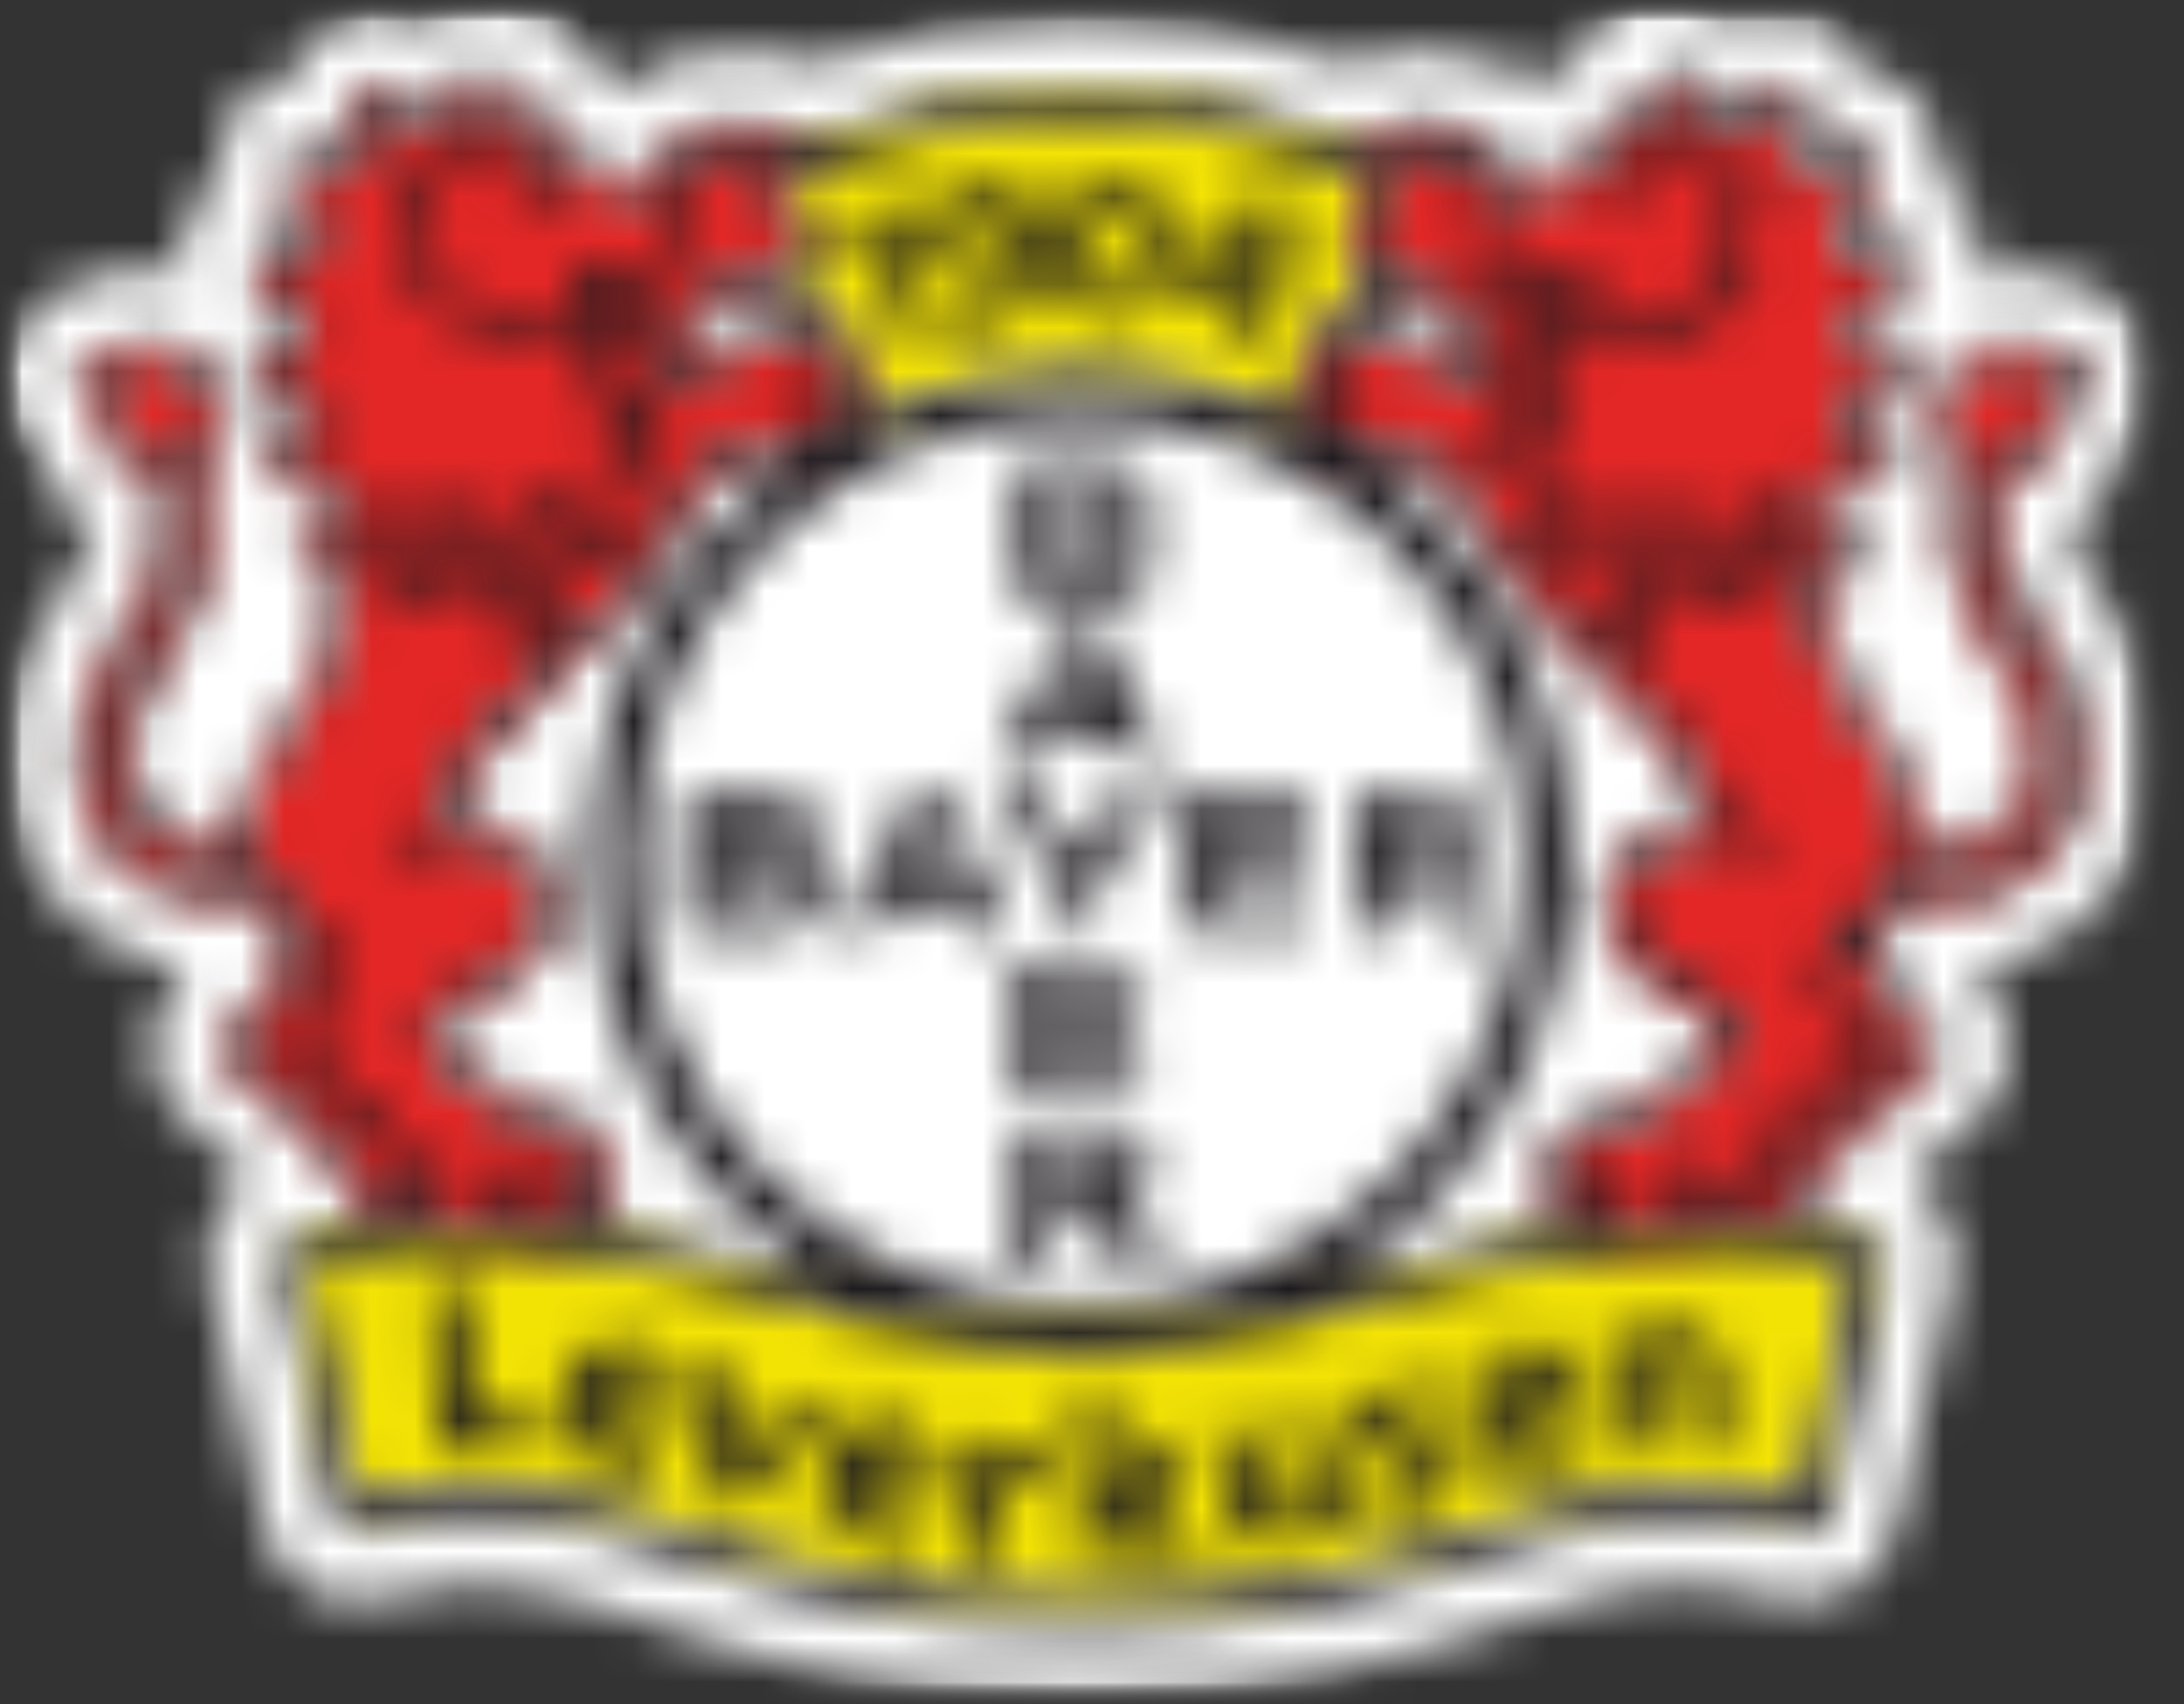 <?xml version="1.0" encoding="utf-8"?>
<svg xmlns="http://www.w3.org/2000/svg" fill="none" height="100%" overflow="visible" preserveAspectRatio="none" style="display: block;" viewBox="0 0 50 39" width="100%">
<rect x="0" y="0" width="50" height="39" fill="#333333" stroke="none"/>
<g id="Logobox">
<g id="Clip path group">
<mask height="39" id="mask0_0_865" maskUnits="userSpaceOnUse" style="mask-type:luminance" width="50" x="0" y="0">
<g id="a">
<path d="M3.77889e-06 1.33539e-05H49.462V38.947H3.77889e-06" fill="white" id="Vector"/>
</g>
</mask>
<g mask="url(#mask0_0_865)">
<g id="Group">
<g id="Clip path group_2">
<mask height="2943" id="mask1_0_865" maskUnits="userSpaceOnUse" style="mask-type:luminance" width="291" x="-53" y="-8">
<g id="b">
<path d="M-52.708 -7.041H237.978V2934.2H-52.708V-7.041Z" fill="white" id="Vector_2"/>
</g>
</mask>
<g mask="url(#mask1_0_865)">
<g id="Group_2">
<g id="Clip path group_3">
<mask height="40" id="mask2_0_865" maskUnits="userSpaceOnUse" style="mask-type:luminance" width="50" x="0" y="-1">
<g id="c">
<path d="M7.62939e-06 -0.018H49.602V38.983H7.62939e-06V-0.018Z" fill="white" id="Vector_3"/>
</g>
</mask>
<g mask="url(#mask2_0_865)">
<g id="Group_3">
<g id="Clip path group_4">
<mask height="40" id="mask3_0_865" maskUnits="userSpaceOnUse" style="mask-type:luminance" width="50" x="0" y="-1">
<g id="d">
<path d="M14.167 2.125C14.429 1.844 15.004 1.282 16.086 1.317C16.767 1.001 17.534 1.124 17.813 1.3C17.813 1.3 18.302 1.282 18.616 1.44C20.535 0.79 22.594 0.439 24.723 0.439C26.851 0.439 28.91 0.79 30.829 1.44C31.143 1.282 31.631 1.3 31.631 1.3C31.911 1.124 32.696 1.001 33.359 1.317C34.441 1.282 35.016 1.844 35.278 2.125C35.435 1.703 35.679 1.352 36.29 1.141C36.499 0.018 37.982 -0.492 40.041 0.544C40.966 -0.298 42.327 0.597 42.763 1.809C43.443 1.633 44.525 2.265 44.455 4.302C45.153 4.337 45.415 5.057 45.223 6.251C45.642 6.164 47.648 5.795 49.096 7.621C49.794 8.499 49.393 9.623 48.66 10.167C48.608 10.308 48.311 11.519 47.386 12.028C47.334 12.643 48.398 13.978 48.817 14.838C49.951 17.296 49.393 21.458 45.188 22.178C45.38 22.354 45.799 22.933 45.938 23.425C46.113 24.057 45.99 24.671 45.659 25.181C45.31 25.76 44.019 26.568 43.688 26.972C44.281 27.323 44.979 28.061 44.664 29.43L43.461 34.803C43.269 35.681 42.675 36.419 41.733 36.612C41.245 36.717 40.739 36.612 40.442 36.524C38.349 35.962 36.831 36.401 34.51 37.156C33.306 37.543 31.98 37.982 30.428 38.315C28.823 38.666 26.973 38.912 24.74 38.912C22.489 38.912 20.64 38.666 19.052 38.315C17.482 37.982 16.173 37.543 14.97 37.156C12.649 36.401 11.131 35.98 9.038 36.524C8.741 36.612 8.235 36.7 7.746 36.612C6.787 36.419 6.211 35.681 6.019 34.803L4.815 29.43C4.501 28.061 5.199 27.323 5.792 26.972C5.478 26.568 4.17 25.76 3.821 25.181C3.507 24.654 3.367 24.057 3.542 23.425C3.681 22.933 4.117 22.354 4.292 22.178C0.087 21.476 -0.471 17.314 0.663 14.856C1.064 13.978 2.146 12.661 2.094 12.046C1.169 11.554 0.855 10.325 0.82 10.185C0.07 9.623 -0.332 8.517 0.349 7.639C1.797 5.795 3.803 6.181 4.222 6.269C4.03 5.092 4.292 4.372 4.99 4.32C4.92 2.283 6.002 1.651 6.682 1.826C7.118 0.615 8.479 -0.281 9.404 0.562C11.48 -0.474 12.946 0.035 13.155 1.159C13.766 1.37 14.027 1.721 14.167 2.125Z" fill="white" id="Vector_4"/>
</g>
</mask>
<g mask="url(#mask3_0_865)">
<g id="Group_4">
<g id="Clip path group_5">
<mask height="40" id="mask4_0_865" maskUnits="userSpaceOnUse" style="mask-type:luminance" width="50" x="0" y="-1">
<g id="e">
<path d="M6.67572e-06 -0.017H49.602V38.983H6.67572e-06V-0.017Z" fill="white" id="Vector_5"/>
</g>
</mask>
<g mask="url(#mask4_0_865)">
<path d="M-3.873 -3.916H53.336V42.828H-3.873V-3.916Z" fill="white" id="Vector_6"/>
</g>
</g>
</g>
</g>
</g>
</g>
</g>
</g>
</g>
</g>
</g>
</g>
</g>
</g>
<g id="Clip path group_6">
<mask height="35" id="mask5_0_865" maskUnits="userSpaceOnUse" style="mask-type:luminance" width="37" x="6" y="2">
<g id="f">
<path d="M19.453 36.103C17.971 35.787 16.714 35.365 15.563 34.996C13.312 34.259 11.341 33.662 8.741 34.259C8.218 34.382 8.026 34.382 7.904 33.855L6.822 29.009C6.717 28.552 6.857 28.464 7.293 28.359C10.503 27.674 13.138 28.148 15.79 28.815C17.185 29.167 18.564 29.57 20.012 29.887C21.477 30.203 23.03 30.448 24.705 30.448C26.397 30.448 27.933 30.22 29.398 29.887C30.846 29.57 32.225 29.167 33.62 28.815C36.273 28.131 38.924 27.657 42.117 28.359C42.553 28.464 42.676 28.552 42.588 29.009L41.507 33.855C41.385 34.399 41.21 34.399 40.669 34.259C38.069 33.644 36.098 34.259 33.847 34.996C32.696 35.365 31.44 35.787 29.957 36.103C28.474 36.419 26.764 36.647 24.688 36.647C22.646 36.647 20.936 36.419 19.453 36.103ZM19.401 8.341L19.262 8.253L19.297 8.095C19.384 7.674 19.331 7.287 18.686 7.27H18.529L18.04 5.707L18.18 5.602C18.634 5.285 18.529 4.882 17.918 4.671L17.761 4.618V4.46C17.761 4.197 17.918 4.056 18.023 3.951C18.058 3.933 18.075 3.898 18.11 3.881C18.145 3.863 18.162 3.828 18.197 3.793C18.25 3.74 18.302 3.67 18.354 3.565L18.389 3.494L18.459 3.459C20.396 2.687 22.524 2.283 24.74 2.283C26.956 2.283 29.067 2.704 31.021 3.459L31.091 3.494L31.126 3.565C31.178 3.652 31.23 3.723 31.283 3.793C31.317 3.828 31.335 3.846 31.37 3.881C31.405 3.916 31.422 3.933 31.457 3.951C31.562 4.056 31.719 4.197 31.719 4.46V4.618L31.562 4.671C30.951 4.882 30.846 5.285 31.3 5.602L31.44 5.707L30.951 7.27H30.794C30.149 7.287 30.079 7.674 30.183 8.095L30.218 8.253L30.079 8.341C29.887 8.464 29.712 8.938 29.817 9.272L29.991 9.781L29.503 9.552C28.072 8.868 26.45 8.464 24.74 8.464C23.03 8.464 21.425 8.85 19.977 9.552L19.488 9.781L19.663 9.272C19.767 8.92 19.593 8.446 19.401 8.341Z" fill="white" id="Vector_7"/>
</g>
</mask>
<g mask="url(#mask5_0_865)">
<g id="Group_5">
<g id="Clip path group_7">
<mask height="2942" id="mask6_0_865" maskUnits="userSpaceOnUse" style="mask-type:luminance" width="291" x="-53" y="-8">
<g id="g">
<path d="M-52.708 -7.27H237.978V2933.97H-52.708V-7.27Z" fill="white" id="Vector_8"/>
</g>
</mask>
<g mask="url(#mask6_0_865)">
<path d="M2.931 -1.615H46.531V40.563H2.931V-1.615Z" fill="#F3E305" id="Vector_9"/>
</g>
</g>
</g>
</g>
</g>
<g id="Clip path group_8">
<mask height="28" id="mask7_0_865" maskUnits="userSpaceOnUse" style="mask-type:luminance" width="47" x="1" y="1">
<g id="h">
<path d="M42.553 12.871C42.536 12.889 42.519 12.906 42.501 12.924C42.327 13.117 41.978 13.293 41.664 13.293H41.402L41.419 13.556C41.524 14.662 42.187 16.155 42.85 16.927C43.531 17.718 43.88 18.561 43.845 19.333L43.827 19.544L44.036 19.561C45.328 19.684 46.217 19.07 46.549 18.192C47.037 16.857 46.078 15.417 45.432 14.434C44.577 13.152 44.717 11.677 44.909 10.764L44.944 10.606L44.822 10.518C44.56 10.343 44.42 10.044 44.42 9.71C44.42 9.342 44.508 8.938 44.891 8.551C45.275 8.165 45.712 8.112 46.305 8.112C46.601 8.112 47.352 8.446 47.561 8.762V8.797C47.561 8.815 47.543 8.832 47.491 8.868C47.247 9.008 47.107 9.219 47.002 9.447C46.915 9.64 46.863 9.868 46.776 10.079C46.636 10.448 46.462 10.711 45.868 10.711H45.694L45.642 10.887C45.554 11.185 45.52 11.502 45.502 11.818C45.467 12.766 45.712 13.415 46.06 13.995C46.182 14.188 46.374 14.469 46.566 14.785C46.758 15.084 46.95 15.435 47.107 15.768C47.945 17.577 47.386 19.79 45.345 20.422C45.014 20.527 44.281 20.633 43.513 20.492L43.391 20.474L43.304 20.58C43.251 20.633 43.217 20.685 43.164 20.738C43.094 20.808 42.99 20.896 42.885 20.984L42.833 21.019L42.815 21.089C42.641 21.669 42.693 22.336 43.269 23.003C43.496 23.267 43.705 23.477 43.845 23.67C44.002 23.863 44.071 23.986 44.106 24.092C44.141 24.232 44.124 24.408 43.566 24.812C42.152 25.83 41.577 26.708 41.262 27.323C41.123 27.604 41.036 27.832 40.948 27.99C40.879 28.095 40.844 28.113 40.774 28.113C40.495 28.095 40.093 28.06 39.779 27.92L39.587 27.849L39.483 28.025C39.308 28.324 38.576 28.394 38.279 28.201L38.174 28.131L38.07 28.166C37.476 28.394 37.058 28.359 36.813 28.288C36.691 28.253 36.604 28.201 36.552 28.166C36.534 28.148 36.499 28.131 36.499 28.131C35.435 28.043 35.348 26.954 35.819 26.357C35.924 26.234 36.238 25.83 36.918 25.83C37.372 25.83 39.535 24.478 39.535 23.758C39.535 23.6 39.431 23.477 39.343 23.407C39.256 23.319 39.134 23.249 39.012 23.179C38.767 23.038 38.436 22.863 38.122 22.652C37.476 22.23 36.918 21.686 36.918 20.913C36.918 20.281 37.093 19.193 38.872 19.193H39.099V18.964C39.099 17.683 37.808 16.401 37.18 15.927C36.901 15.716 36.587 15.365 36.377 14.908L36.342 14.82L36.255 14.785C35.592 14.557 35.016 13.802 34.458 12.941C34.179 12.502 33.935 12.063 33.69 11.677C33.446 11.291 33.219 10.922 32.975 10.676L32.905 10.606H32.801C32.504 10.606 32.138 10.501 31.824 10.378L31.701 10.325L31.597 10.395C31.038 10.781 30.41 10.536 30.393 10.202L30.375 9.991H30.166C29.852 9.991 29.712 9.798 29.695 9.5C29.678 9.166 29.835 8.85 29.992 8.762L30.131 8.674L30.096 8.516C30.009 8.112 29.852 6.918 33.237 8.411C33.324 8.446 33.429 8.499 33.533 8.551L33.97 8.762L33.865 8.288C33.725 7.691 33.464 7.129 32.905 6.655L32.783 6.55L32.644 6.62C32.417 6.725 32.26 6.708 32.068 6.62C31.963 6.567 31.841 6.497 31.719 6.392C31.579 6.286 31.422 6.181 31.248 6.058C30.777 5.724 30.881 5.321 31.492 5.11L31.649 5.057V4.899C31.649 4.776 31.614 4.671 31.544 4.583C31.509 4.548 31.492 4.513 31.457 4.478C31.422 4.443 31.405 4.425 31.37 4.39C31.335 4.372 31.318 4.337 31.283 4.302C31.248 4.267 31.23 4.249 31.195 4.214C31.143 4.144 31.091 4.074 31.038 3.968C30.864 3.617 31.265 3.213 31.754 3.424L32.068 3.248C32.068 3.248 32.085 3.231 32.12 3.231C32.19 3.196 32.312 3.178 32.434 3.196C32.731 3.196 32.94 3.301 32.975 3.354H33.359C33.342 3.354 33.342 3.371 33.324 3.389C33.324 3.389 33.342 3.389 33.376 3.371C33.429 3.371 33.498 3.371 33.603 3.406C33.795 3.494 34.092 3.723 34.319 4.302L34.388 4.495L34.58 4.443C34.755 4.39 34.929 4.355 35.086 4.337C35.191 4.32 35.592 4.302 35.679 4.284C35.784 4.267 35.889 4.214 35.959 4.162C36.028 4.109 36.081 4.039 36.133 4.004C36.151 3.986 36.185 3.951 36.203 3.933C36.22 3.916 36.238 3.898 36.273 3.863C36.307 3.828 36.36 3.793 36.395 3.775C36.412 3.775 36.534 3.74 36.744 3.723L37.005 3.687L36.936 3.442C36.918 3.371 36.901 3.284 36.883 3.196C36.883 3.161 36.866 3.126 36.866 3.09C36.866 3.073 36.866 3.073 36.866 3.055C36.883 3.02 36.918 2.967 37.093 2.915C37.267 2.862 37.459 2.827 37.581 2.792C37.651 2.774 37.738 2.739 37.808 2.722C37.878 2.687 37.965 2.651 38.035 2.599C38.192 2.476 38.279 2.283 38.174 2.054C38.227 2.054 38.279 2.072 38.366 2.09C38.523 2.125 38.698 2.16 38.837 2.23C38.907 2.248 38.959 2.283 38.994 2.3C39.012 2.3 39.012 2.318 39.012 2.318C39.012 2.335 39.012 2.353 38.994 2.388C38.977 2.441 38.733 2.88 38.733 2.88C38.733 2.88 39.204 2.827 39.256 2.827C39.326 2.827 39.396 2.827 39.483 2.845C39.605 2.862 39.71 2.897 39.814 2.897C39.919 2.915 40.041 2.932 40.146 2.897C40.285 2.862 40.407 2.774 40.442 2.599C40.46 2.511 40.46 2.423 40.442 2.318C40.53 2.335 40.652 2.37 40.774 2.423C41.158 2.599 41.297 2.827 41.245 2.985C41.193 3.108 41.018 3.231 41.018 3.231L40.757 3.406L41.036 3.617C41.053 3.635 41.071 3.635 41.088 3.67C41.14 3.723 41.193 3.793 41.245 3.881C41.402 4.179 41.751 4.074 41.891 4.004C42.03 3.916 42.187 3.758 42.239 3.547C42.414 3.74 42.588 4.056 42.606 4.284C42.623 4.478 42.571 4.706 42.484 4.776C42.449 4.794 42.274 4.829 42.239 4.829L41.908 4.864C41.908 4.864 42.083 5.198 42.1 5.268C42.117 5.338 42.135 5.461 42.135 5.601C42.117 5.988 42.484 6.058 42.676 6.023C42.833 6.005 42.99 5.918 43.129 5.777C43.147 5.812 43.164 5.83 43.182 5.882C43.286 6.128 43.339 6.462 43.269 6.708C43.234 6.848 43.025 7.041 42.972 7.059C42.955 7.059 42.937 7.059 42.885 7.059C42.85 7.059 42.798 7.059 42.763 7.041C42.711 7.041 42.658 7.024 42.623 7.024C42.414 7.041 42.362 7.164 42.379 7.305C42.379 7.357 42.397 7.41 42.397 7.463C42.397 7.515 42.397 7.568 42.379 7.673C42.327 8.376 42.92 8.376 43.321 8.165C43.339 8.271 43.356 8.393 43.339 8.534C43.339 8.727 43.304 8.92 43.234 9.061C43.164 9.201 43.094 9.254 43.025 9.271C42.868 9.307 42.798 9.271 42.78 9.254C42.484 9.096 42.397 9.201 42.362 9.377C42.362 9.412 42.344 9.429 42.344 9.482C42.327 9.517 42.309 9.57 42.292 9.64C42.117 9.991 42.274 10.272 42.588 10.343C42.728 10.378 42.903 10.36 43.059 10.307C43.059 10.395 43.042 10.518 43.007 10.641C42.903 11.01 42.711 11.238 42.449 11.203C42.449 11.203 42.431 11.203 42.414 11.185C42.379 11.168 42.362 11.15 42.327 11.133C42.292 11.098 42.239 11.08 42.205 11.045C42.152 11.01 42.083 10.992 41.995 10.992C41.925 10.992 41.786 11.045 41.733 11.22C41.716 11.291 41.699 11.361 41.699 11.431C41.681 11.589 41.681 11.782 41.716 11.976C41.751 12.169 41.786 12.38 41.891 12.555C41.978 12.731 42.152 12.906 42.414 12.906C42.519 12.854 42.536 12.871 42.553 12.871ZM11.184 1.984C11.096 2.195 11.166 2.388 11.341 2.511C11.411 2.564 11.498 2.599 11.568 2.634C11.637 2.669 11.707 2.687 11.794 2.704C11.916 2.739 12.108 2.774 12.283 2.827C12.457 2.88 12.492 2.932 12.51 2.967V3.003C12.51 3.038 12.51 3.073 12.492 3.108C12.475 3.196 12.457 3.284 12.44 3.354L12.37 3.6L12.632 3.635C12.841 3.67 12.963 3.687 12.981 3.687C13.033 3.705 13.068 3.74 13.103 3.775C13.12 3.793 13.155 3.81 13.173 3.845C13.19 3.863 13.225 3.898 13.242 3.916C13.295 3.968 13.347 4.021 13.417 4.074C13.487 4.126 13.574 4.179 13.696 4.197C13.783 4.214 14.185 4.232 14.289 4.249C14.446 4.267 14.621 4.302 14.795 4.355L14.987 4.407L15.057 4.214C15.301 3.635 15.58 3.389 15.772 3.319C15.877 3.284 15.947 3.266 15.999 3.284C16.017 3.284 16.034 3.284 16.051 3.301C16.051 3.284 16.034 3.284 16.017 3.266H16.4C16.435 3.213 16.645 3.108 16.941 3.108C17.081 3.108 17.186 3.126 17.255 3.143C17.29 3.161 17.308 3.178 17.308 3.178C18.128 3.126 18.511 3.529 18.337 3.881C18.285 3.986 18.232 4.056 18.18 4.126C18.145 4.162 18.128 4.197 18.093 4.214C18.058 4.249 18.04 4.267 18.006 4.302C17.971 4.337 17.936 4.355 17.918 4.39C17.883 4.425 17.848 4.46 17.831 4.495C17.779 4.583 17.726 4.688 17.726 4.811V4.969L17.883 5.022C18.494 5.25 18.599 5.654 18.128 5.97C17.953 6.093 17.796 6.198 17.657 6.304C17.517 6.409 17.412 6.479 17.308 6.532C17.116 6.637 16.959 6.655 16.732 6.532L16.592 6.462L16.47 6.567C15.912 7.059 15.65 7.603 15.511 8.2L15.406 8.674L15.842 8.464C15.947 8.411 16.034 8.376 16.139 8.323C19.541 6.831 19.366 8.042 19.279 8.429L19.244 8.587L19.384 8.674C19.541 8.762 19.68 9.078 19.68 9.412C19.663 9.71 19.541 9.904 19.209 9.904H19.017L19 10.114C18.965 10.448 18.354 10.694 17.796 10.307L17.691 10.237L17.569 10.29C17.255 10.413 16.889 10.518 16.592 10.518H16.488L16.418 10.588C16.174 10.834 15.947 11.203 15.703 11.589C15.458 11.976 15.214 12.432 14.935 12.854C14.377 13.732 13.801 14.469 13.138 14.697L13.05 14.732L13.016 14.82C12.806 15.277 12.492 15.628 12.213 15.839C11.585 16.33 10.294 17.612 10.294 18.877V19.105H10.521C12.283 19.105 12.475 20.194 12.475 20.826C12.475 21.616 11.916 22.143 11.271 22.564C10.939 22.775 10.625 22.95 10.381 23.091C10.259 23.161 10.137 23.249 10.05 23.319C9.962 23.389 9.858 23.512 9.858 23.67C9.858 24.39 12.021 25.742 12.475 25.742C13.138 25.742 13.469 26.129 13.574 26.269C14.045 26.866 13.958 27.955 13.068 27.955H12.981L12.893 28.043C12.876 28.06 12.859 28.06 12.841 28.078C12.789 28.113 12.702 28.166 12.579 28.201C12.335 28.271 11.934 28.306 11.323 28.078L11.219 28.043L11.114 28.113C10.817 28.306 10.085 28.253 9.91 27.937L9.805 27.762L9.613 27.832C9.317 27.955 8.898 28.008 8.619 28.025C8.549 28.025 8.497 28.008 8.444 27.902C8.357 27.744 8.27 27.516 8.13 27.235C7.816 26.62 7.241 25.742 5.827 24.724C5.269 24.32 5.252 24.144 5.287 24.004C5.321 23.899 5.391 23.776 5.548 23.582C5.705 23.389 5.897 23.179 6.124 22.915C6.7 22.248 6.77 21.563 6.578 21.001L6.56 20.931L6.508 20.896C6.403 20.808 6.316 20.72 6.229 20.65C6.176 20.597 6.124 20.545 6.089 20.492L6.002 20.387L5.88 20.404C5.112 20.545 4.379 20.439 4.048 20.334C2.006 19.772 1.448 17.542 2.286 15.751C2.443 15.417 2.635 15.084 2.826 14.768C3.018 14.451 3.21 14.171 3.332 13.977C3.681 13.398 3.926 12.748 3.891 11.8C3.873 11.484 3.838 11.168 3.751 10.869L3.699 10.694H3.524C2.949 10.694 2.757 10.43 2.617 10.062C2.53 9.851 2.478 9.623 2.39 9.429C2.303 9.219 2.164 8.99 1.902 8.85C1.849 8.815 1.832 8.797 1.832 8.78C1.832 8.762 1.832 8.762 1.832 8.745C2.041 8.411 2.792 8.095 3.088 8.095C3.699 8.095 4.118 8.148 4.501 8.534C4.868 8.903 4.972 9.307 4.972 9.693C4.972 10.027 4.833 10.325 4.571 10.501L4.449 10.588L4.484 10.746C4.676 11.677 4.815 13.134 3.961 14.416C3.315 15.4 2.355 16.84 2.844 18.174C3.158 19.052 4.065 19.667 5.356 19.544L5.566 19.526L5.583 19.298C5.548 18.525 5.897 17.683 6.578 16.892C7.241 16.12 7.904 14.627 8.008 13.521L8.026 13.258H7.764C7.45 13.275 7.101 13.082 6.927 12.889C6.909 12.871 6.892 12.854 6.874 12.836H6.944C7.206 12.836 7.363 12.66 7.467 12.485C7.555 12.309 7.607 12.098 7.642 11.905C7.677 11.747 7.677 11.537 7.659 11.396C7.659 11.326 7.642 11.238 7.624 11.185C7.572 11.01 7.433 10.957 7.363 10.957C7.276 10.957 7.206 10.992 7.153 11.01C7.118 11.027 7.066 11.062 7.031 11.098C6.996 11.115 6.979 11.133 6.944 11.15C6.927 11.168 6.909 11.168 6.909 11.168C6.647 11.185 6.455 10.975 6.351 10.606C6.316 10.483 6.298 10.36 6.298 10.272C6.455 10.325 6.63 10.343 6.77 10.307C7.084 10.237 7.241 9.974 7.066 9.605C7.031 9.535 7.014 9.5 7.014 9.447C6.996 9.412 6.996 9.377 6.996 9.342C6.961 9.166 6.874 9.061 6.578 9.219C6.56 9.236 6.49 9.254 6.333 9.236C6.264 9.219 6.194 9.166 6.124 9.026C6.054 8.885 6.019 8.692 6.019 8.499C6.019 8.358 6.019 8.235 6.037 8.13C6.421 8.341 7.031 8.341 6.979 7.638C6.979 7.551 6.961 7.48 6.961 7.428C6.961 7.375 6.961 7.34 6.979 7.27C6.996 7.129 6.944 7.006 6.735 6.989C6.7 6.989 6.647 6.989 6.595 7.006C6.543 7.006 6.508 7.006 6.455 7.006C6.421 7.006 6.386 7.006 6.368 7.006C6.298 6.989 6.107 6.796 6.072 6.655C6.002 6.409 6.054 6.076 6.159 5.83C6.176 5.795 6.194 5.759 6.211 5.724C6.333 5.865 6.508 5.935 6.665 5.97C6.857 6.005 7.223 5.935 7.206 5.549C7.206 5.391 7.223 5.285 7.241 5.215C7.258 5.162 7.433 4.811 7.433 4.811L7.101 4.776C7.066 4.776 6.892 4.741 6.857 4.723C6.77 4.653 6.717 4.425 6.735 4.232C6.752 4.004 6.927 3.687 7.101 3.512C7.153 3.723 7.31 3.881 7.45 3.951C7.59 4.039 7.939 4.144 8.096 3.828C8.148 3.723 8.2 3.652 8.253 3.617C8.27 3.6 8.287 3.582 8.305 3.565C8.305 3.178 8.13 3.055 8.096 2.915C8.043 2.757 8.183 2.529 8.567 2.353C8.689 2.3 8.811 2.265 8.898 2.248C8.881 2.353 8.881 2.441 8.898 2.529C8.933 2.704 9.055 2.792 9.195 2.827C9.299 2.845 9.439 2.845 9.526 2.827C9.631 2.809 9.736 2.792 9.858 2.774C9.945 2.757 10.032 2.757 10.085 2.757C10.137 2.757 10.608 2.809 10.608 2.809C10.608 2.809 10.381 2.388 10.346 2.318C10.329 2.283 10.329 2.265 10.329 2.248H10.346C10.399 2.212 10.451 2.195 10.503 2.177C10.643 2.125 10.817 2.072 10.974 2.037C11.079 2.002 11.149 1.984 11.184 1.984Z" fill="white" id="Vector_10"/>
</g>
</mask>
<g mask="url(#mask7_0_865)">
<g id="Group_6">
<g id="Clip path group_9">
<mask height="2942" id="mask8_0_865" maskUnits="userSpaceOnUse" style="mask-type:luminance" width="291" x="-53" y="-7">
<g id="i">
<path d="M-52.708 -6.883H237.978V2934.36H-52.708V-6.883Z" fill="white" id="Vector_11"/>
</g>
</mask>
<g mask="url(#mask8_0_865)">
<path d="M-2.041 -1.914H51.504V32.239H-2.041V-1.914Z" fill="#E22726" id="Vector_12"/>
</g>
</g>
</g>
</g>
</g>
<g id="Clip path group_10">
<mask height="37" id="mask9_0_865" maskUnits="userSpaceOnUse" style="mask-type:luminance" width="47" x="1" y="1">
<g id="j">
<path d="M2.809 9.833C2.966 10.255 3.071 10.378 3.856 10.36C3.995 10.799 4.083 11.326 4.083 11.642C4.117 12.643 3.873 13.328 3.507 13.942C3.385 14.136 3.193 14.416 3.001 14.733C2.809 15.031 2.617 15.365 2.477 15.681C1.675 17.402 2.233 19.456 4.117 20.053C4.397 20.141 5.007 20.229 5.67 20.141C5.566 19.965 5.496 19.772 5.461 19.579C4.083 19.72 3.053 19.087 2.687 18.087C2.408 17.349 2.547 16.594 2.826 15.927C3.088 15.259 3.489 14.645 3.821 14.136C4.623 12.924 4.519 11.484 4.24 10.272C4.501 10.132 4.78 10.027 4.78 9.535C4.78 9.184 4.711 8.833 4.379 8.534C3.664 7.849 2.53 8.288 2.129 8.587C2.355 8.745 2.477 8.973 2.565 9.166C2.669 9.377 2.722 9.605 2.809 9.833ZM12.161 14.188C12.3 14.329 12.492 14.416 12.754 14.416C13.347 14.416 13.94 13.855 14.568 12.871C14.882 12.415 15.162 11.905 15.423 11.466C15.685 11.027 15.964 10.588 16.243 10.29L16.383 10.132C16.906 10.202 17.709 9.833 17.709 9.833L17.918 9.974C18.093 10.097 18.337 10.132 18.529 10.114C18.686 10.097 18.738 10.009 18.756 9.886C18.791 9.64 18.581 9.465 18.442 9.394C18.162 9.254 18.372 8.85 18.634 8.973C18.634 8.973 18.948 9.096 19.157 9.535C19.384 9.552 19.401 9.43 19.419 9.289C19.453 9.008 19.279 8.534 18.546 8.534C18.25 8.552 18.215 8.095 18.511 8.077C18.511 8.077 18.825 8.06 19.035 8.148C19.07 7.937 18.982 7.832 18.895 7.796C18.634 7.691 17.918 7.691 16.208 8.446C15.825 8.622 15.022 9.113 14.237 9.394C14.411 9.605 14.673 9.71 14.935 9.5C15.353 9.166 15.266 10.905 14.621 11.01C14.376 11.045 14.202 10.905 14.202 10.905C14.202 10.905 14.167 11.115 14.115 11.238C13.975 11.519 14.027 11.853 14.481 11.818C14.481 12.362 14.01 13.117 13.225 12.836C12.667 12.643 12.893 11.8 12.283 11.905C12.265 11.905 12.195 12.204 12.23 12.59C12.318 13.732 12.771 13.468 12.806 13.591C12.893 13.855 12.562 14.118 12.161 14.188ZM12.649 14.873C12.039 14.838 11.707 14.522 11.533 14.118C11.201 13.995 10.939 13.697 10.887 13.152C10.835 12.643 11.131 11.976 10.608 11.976C10.521 11.976 10.433 12.38 10.381 12.573C10.119 13.802 10.713 13.468 10.486 13.732C10.102 14.171 8.811 14.083 8.95 12.801C8.985 12.432 9.352 11.747 8.968 11.747C8.706 11.747 8.741 12.731 8.27 13.152C8.235 14.452 7.415 16.155 6.769 16.892C5.67 18.157 5.513 19.474 6.403 20.369C6.525 20.492 6.717 20.65 6.892 20.808C7.083 20.984 7.31 21.177 7.485 21.405C7.851 21.879 8.13 22.582 7.502 23.267C7.345 23.425 7.223 23.583 7.101 23.723C6.822 24.039 7.014 24.145 7.258 24.32C8.305 25.058 8.915 25.707 9.334 26.287C9.544 26.568 9.683 26.831 9.805 27.077C9.91 27.305 10.015 27.516 10.102 27.709C10.172 27.832 10.713 28.025 11.114 27.709C11.131 27.446 11.027 27.165 10.87 26.936C10.695 26.673 11.079 26.392 11.271 26.656C11.48 26.954 11.655 27.428 11.602 27.814C12.039 27.973 12.405 27.955 12.701 27.779C12.754 27.323 12.632 27.007 12.475 26.796C12.283 26.533 12.667 26.252 12.858 26.497C13.068 26.779 13.207 27.2 13.207 27.586C13.469 27.551 13.556 27.393 13.591 27.182C13.644 26.866 13.521 26.48 13.382 26.304C13.295 26.199 13.033 25.883 12.492 25.883C11.986 25.883 9.631 24.478 9.631 23.565C9.631 23.284 9.823 23.108 9.91 23.021C10.015 22.915 10.154 22.828 10.276 22.757C10.521 22.617 10.835 22.441 11.166 22.23C11.812 21.809 12.265 21.352 12.265 20.703C12.265 20.141 12.091 19.368 10.939 19.263C10.695 19.245 9.858 19.158 9.317 19.439C9.038 19.579 8.776 19.228 9.038 19.052C9.038 19.052 9.334 18.841 10.084 18.754C10.084 17.349 11.463 15.997 12.108 15.523C12.265 15.382 12.475 15.154 12.649 14.873ZM6.892 21.44C6.909 21.932 6.735 22.459 6.281 22.986C6.054 23.249 5.845 23.46 5.705 23.653C5.426 24.004 5.409 24.057 5.949 24.461C7.398 25.514 7.991 26.392 8.322 27.059C8.532 27.498 8.601 27.744 8.689 27.744C8.863 27.727 9.038 27.709 9.247 27.657C9.352 27.639 9.439 27.604 9.509 27.569C9.177 26.849 8.689 25.936 7.014 24.759C6.089 24.109 6.543 23.688 7.188 22.986C7.694 22.406 7.345 21.879 6.892 21.44ZM14.568 7.217H13.085V6.058C13.085 6.058 14.272 6.058 14.621 6.023C14.708 6.005 14.848 6.005 15.022 6.041C15.039 6.041 15.109 6.041 15.109 6.005C15.144 5.795 15.127 5.338 15.127 5.338C15.127 5.338 15.388 5.075 15.388 4.618C14.987 4.46 14.568 4.337 14.254 4.302C14.132 4.285 13.748 4.267 13.661 4.249C13.504 4.232 13.399 4.162 13.312 4.109C13.242 4.056 13.033 3.775 12.911 3.74C12.039 3.53 11.079 3.635 10.852 3.67C10.556 3.74 10.486 4.004 10.486 4.004C10.329 4.004 9.962 4.004 9.823 4.039C9.648 4.074 9.578 4.091 9.578 4.197C9.578 4.407 10.084 4.724 10.084 4.724C10.084 4.724 9.98 5.338 9.788 5.865C9.753 5.988 9.753 6.076 9.84 6.304C9.98 6.62 10.311 6.796 10.765 6.866C11.096 6.919 11.515 7.445 11.724 7.533C11.847 7.586 12.649 7.568 12.946 7.568C13.556 7.551 14.184 7.498 14.394 7.445C14.481 7.445 14.533 7.305 14.568 7.217ZM13.295 7.99C12.562 8.025 11.742 8.042 11.533 7.937C11.114 7.709 10.887 7.357 10.678 7.305C10.207 7.217 9.666 7.024 9.439 6.497C9.177 5.882 9.439 5.742 9.613 4.934C9.02 4.478 9.055 4.056 9.352 3.793C9.474 3.688 9.875 3.617 10.241 3.617C10.346 3.196 11.41 3.178 12.195 3.231C12.213 3.161 12.23 3.091 12.248 3.038C12.283 2.932 12.283 2.897 12.108 2.862C11.742 2.792 11.533 2.722 11.271 2.581C11.044 2.458 10.922 2.23 10.957 2.107C11.009 1.984 10.625 2.107 10.573 2.177C10.503 2.3 10.835 2.792 10.835 2.792C10.835 2.792 10.381 2.757 10.102 2.774C9.701 2.792 9.456 2.897 9.177 2.862C8.846 2.827 8.654 2.564 8.671 2.371C8.689 2.248 8.235 2.581 8.252 2.704C8.27 2.81 8.409 2.985 8.793 3.231C8.148 3.617 8.305 4.074 7.746 4.091C7.589 4.091 7.136 3.968 7.101 3.74C7.066 3.6 6.769 4.127 6.944 4.407C7.031 4.548 7.136 4.53 7.607 4.566C7.415 4.934 7.398 5.11 7.398 5.426C7.398 5.724 7.31 5.83 7.066 5.97C6.909 6.076 6.525 6.128 6.298 5.9C6.229 5.83 6.176 6.321 6.229 6.462C6.281 6.602 6.368 6.673 6.595 6.673C6.944 6.655 7.136 6.585 7.136 6.655C7.118 6.848 7.118 7.147 7.153 7.638C7.188 8.183 6.595 8.429 6.194 8.218C6.089 8.165 6.194 8.868 6.386 8.885C6.752 8.92 7.083 8.587 7.101 8.692C7.188 9.254 7.31 9.307 7.345 9.588C7.432 10.22 6.804 10.395 6.595 10.29C6.438 10.22 6.647 10.905 6.961 10.782C7.066 10.729 7.223 10.606 7.363 10.606C7.589 10.606 7.729 10.694 7.834 10.992C7.886 11.15 7.904 11.484 7.851 11.818C7.816 12.028 7.781 12.239 7.659 12.45C7.589 12.573 7.467 12.696 7.345 12.731C7.136 12.783 7.694 13.047 7.973 12.871C8.2 12.748 8.357 11.888 8.409 11.783C8.549 11.449 8.776 11.344 8.968 11.344C9.247 11.344 9.474 11.519 9.544 11.783C9.596 11.958 9.561 12.151 9.526 12.257C9.509 12.38 9.387 12.801 9.369 12.871C9.212 13.626 10.032 13.644 9.945 13.556C9.823 13.416 9.84 12.977 9.945 12.502C9.962 12.397 10.067 12.011 10.154 11.853C10.294 11.624 10.486 11.554 10.608 11.554C11.253 11.554 11.358 12.063 11.358 12.362C11.358 12.485 11.323 13.012 11.323 13.117C11.323 13.995 12.44 13.767 12.248 13.679C12.021 13.574 11.899 13.24 11.829 12.59C11.777 12.063 11.916 11.519 11.969 11.502C12.422 11.361 12.876 11.344 13.155 11.905C13.225 12.046 13.295 12.292 13.382 12.362C13.574 12.52 13.94 12.362 14.027 12.116C13.609 11.993 13.591 11.396 13.783 11.01C13.87 10.834 13.94 10.588 13.993 10.307C14.062 10.378 14.446 10.659 14.638 10.606C14.778 10.553 14.935 9.939 14.778 10.027C14.446 10.202 14.062 9.798 13.923 9.605C13.853 9.5 13.678 9.289 13.661 8.868C13.644 8.587 13.609 8.235 13.295 7.99ZM15.249 8.411C15.353 7.656 15.615 6.919 16.348 6.286L16.575 6.076L16.854 6.216C17.011 6.286 17.081 6.286 17.22 6.216C17.308 6.163 17.412 6.111 17.552 6.005C17.691 5.9 17.848 5.777 18.04 5.672C18.389 5.444 18.25 5.268 17.866 5.127L17.534 5.005V4.741C17.534 4.32 17.726 4.144 17.883 4.004C17.918 3.968 18.232 3.723 18.18 3.547C18.128 3.336 17.691 3.407 17.691 3.407C17.499 3.459 17.342 3.758 17.273 3.898C17.151 4.197 16.697 4.004 16.836 3.705C16.836 3.705 16.959 3.424 17.133 3.231C17.116 3.126 16.732 3.161 16.61 3.249C16.505 3.389 16.418 3.6 16.383 3.723C16.331 4.039 15.859 3.951 15.912 3.635C15.912 3.635 15.947 3.494 16.016 3.354C15.79 3.336 15.528 3.617 15.301 4.127C15.476 4.179 15.633 4.249 15.79 4.302C15.877 4.724 15.79 5.145 15.545 5.444C15.545 5.882 15.58 6.515 15.074 6.444C14.97 6.427 14.778 6.409 14.673 6.409C14.307 6.462 13.766 6.444 13.504 6.444V6.778H15.005C15.162 6.936 14.9 7.761 14.481 7.849C14.359 7.867 14.132 7.902 13.853 7.919C14.062 8.253 14.08 8.674 14.115 8.92C14.516 8.78 14.9 8.587 15.249 8.411ZM34.214 8.411C34.563 8.587 34.929 8.797 35.348 8.955C35.365 8.71 35.4 8.288 35.609 7.955C35.33 7.937 35.103 7.902 34.981 7.884C34.563 7.814 34.301 6.989 34.458 6.813H35.958V6.48C35.697 6.48 35.156 6.48 34.789 6.444C34.685 6.427 34.493 6.462 34.388 6.48C33.9 6.55 33.917 5.918 33.917 5.479C33.673 5.18 33.603 4.741 33.673 4.337C33.83 4.267 33.987 4.214 34.161 4.162C33.935 3.652 33.673 3.371 33.446 3.389C33.516 3.53 33.551 3.67 33.551 3.67C33.603 3.986 33.132 4.074 33.08 3.758C33.062 3.635 32.975 3.424 32.853 3.284C32.731 3.196 32.33 3.161 32.33 3.266C32.504 3.459 32.626 3.74 32.626 3.74C32.748 4.039 32.312 4.214 32.19 3.933C32.138 3.793 31.98 3.494 31.771 3.442C31.771 3.442 31.335 3.371 31.283 3.582C31.23 3.758 31.562 4.021 31.579 4.039C31.754 4.179 31.928 4.372 31.928 4.776V5.04L31.597 5.163C31.213 5.285 31.073 5.461 31.422 5.707C31.597 5.83 31.754 5.953 31.911 6.041C32.05 6.146 32.155 6.216 32.242 6.251C32.382 6.321 32.452 6.321 32.609 6.251L32.888 6.111L33.115 6.321C33.847 6.919 34.109 7.656 34.214 8.411ZM36.15 7.99C35.836 8.235 35.819 8.604 35.801 8.885C35.784 9.289 35.609 9.517 35.54 9.623C35.4 9.816 34.999 10.22 34.685 10.044C34.528 9.956 34.685 10.571 34.824 10.624C35.016 10.694 35.4 10.395 35.47 10.325C35.522 10.606 35.592 10.852 35.679 11.027C35.871 11.414 35.854 12.011 35.453 12.169C35.54 12.415 35.906 12.573 36.098 12.415C36.185 12.344 36.255 12.099 36.325 11.958C36.604 11.396 37.058 11.414 37.511 11.554C37.546 11.572 37.703 12.099 37.651 12.643C37.581 13.293 37.441 13.644 37.232 13.732C37.04 13.819 38.157 14.048 38.157 13.17C38.157 13.064 38.122 12.538 38.122 12.415C38.122 12.116 38.209 11.607 38.872 11.607C38.994 11.607 39.186 11.677 39.326 11.905C39.413 12.046 39.5 12.432 39.535 12.555C39.64 13.029 39.657 13.468 39.535 13.609C39.448 13.697 40.268 13.679 40.111 12.924C40.093 12.854 39.971 12.415 39.954 12.309C39.936 12.204 39.901 12.011 39.936 11.835C40.006 11.572 40.233 11.396 40.512 11.396C40.704 11.396 40.931 11.502 41.07 11.835C41.123 11.958 41.28 12.801 41.507 12.924C41.786 13.082 42.344 12.836 42.135 12.783C42.013 12.748 41.891 12.625 41.821 12.502C41.716 12.292 41.664 12.081 41.629 11.87C41.576 11.537 41.611 11.203 41.646 11.045C41.733 10.746 41.891 10.659 42.117 10.659C42.257 10.659 42.414 10.799 42.519 10.834C42.833 10.957 43.042 10.272 42.885 10.343C42.658 10.43 42.047 10.272 42.135 9.64C42.17 9.377 42.292 9.307 42.379 8.745C42.396 8.657 42.728 8.973 43.094 8.938C43.286 8.92 43.391 8.218 43.286 8.271C42.885 8.481 42.292 8.235 42.327 7.691C42.361 7.182 42.344 6.883 42.344 6.708C42.344 6.638 42.536 6.708 42.885 6.725C43.112 6.725 43.199 6.655 43.251 6.515C43.304 6.374 43.251 5.882 43.181 5.953C42.937 6.181 42.571 6.128 42.414 6.023C42.187 5.882 42.082 5.777 42.082 5.479C42.082 5.163 42.047 4.987 41.873 4.618C42.344 4.583 42.431 4.601 42.536 4.46C42.711 4.197 42.414 3.652 42.379 3.793C42.327 4.039 41.891 4.162 41.733 4.144C41.175 4.127 41.332 3.67 40.687 3.284C41.053 3.038 41.21 2.862 41.227 2.757C41.245 2.616 40.791 2.3 40.809 2.423C40.826 2.616 40.652 2.88 40.303 2.915C40.024 2.95 39.779 2.845 39.378 2.827C39.099 2.81 38.645 2.845 38.645 2.845C38.645 2.845 38.977 2.353 38.907 2.23C38.872 2.16 38.488 2.019 38.523 2.16C38.558 2.283 38.436 2.511 38.209 2.634C37.947 2.774 37.738 2.845 37.372 2.915C37.197 2.95 37.197 2.985 37.232 3.091C37.249 3.143 37.267 3.213 37.284 3.284C38.069 3.231 39.134 3.249 39.239 3.67C39.605 3.67 40.006 3.74 40.128 3.846C40.425 4.091 40.442 4.53 39.867 4.987C40.024 5.812 40.303 5.935 40.041 6.55C39.814 7.077 39.291 7.27 38.802 7.357C38.593 7.393 38.366 7.761 37.947 7.99C37.721 8.025 36.883 8.025 36.15 7.99ZM34.877 7.217C34.912 7.305 34.981 7.445 35.051 7.463C35.261 7.516 35.889 7.551 36.499 7.586C36.813 7.603 37.599 7.603 37.721 7.551C37.93 7.463 38.349 6.936 38.68 6.883C39.134 6.813 39.465 6.638 39.605 6.321C39.71 6.093 39.71 5.988 39.657 5.882C39.465 5.356 39.361 4.741 39.361 4.741C39.361 4.741 39.884 4.407 39.867 4.214C39.867 4.091 39.797 4.091 39.622 4.056C39.465 4.021 39.116 4.021 38.959 4.021C38.959 4.021 38.89 3.74 38.593 3.688C38.366 3.635 37.407 3.547 36.534 3.74C36.429 3.758 36.203 4.056 36.133 4.109C36.046 4.179 35.924 4.232 35.784 4.249C35.697 4.267 35.295 4.302 35.191 4.302C34.877 4.337 34.458 4.46 34.057 4.618C34.057 5.075 34.318 5.338 34.318 5.338C34.318 5.338 34.301 5.795 34.336 6.005C34.336 6.041 34.388 6.058 34.423 6.041C34.598 6.005 34.737 6.023 34.824 6.023C35.173 6.058 36.36 6.058 36.36 6.058V7.217H34.877ZM42.571 21.44C42.117 21.897 41.768 22.424 42.274 22.968C42.92 23.67 43.373 24.092 42.449 24.742C40.756 25.918 40.285 26.849 39.954 27.551C40.024 27.586 40.111 27.604 40.215 27.639C40.425 27.692 40.617 27.709 40.774 27.727C40.861 27.727 40.913 27.481 41.14 27.042C41.472 26.392 42.065 25.497 43.513 24.443C44.054 24.057 44.019 23.986 43.757 23.635C43.6 23.442 43.408 23.231 43.181 22.968C42.728 22.459 42.553 21.932 42.571 21.44ZM36.813 14.873C36.988 15.154 37.197 15.365 37.389 15.505C38.017 15.997 39.395 17.331 39.413 18.736C40.163 18.806 40.46 19.035 40.46 19.035C40.721 19.228 40.46 19.579 40.181 19.421C39.64 19.14 38.802 19.228 38.558 19.245C37.407 19.351 37.232 20.123 37.232 20.685C37.232 21.335 37.686 21.809 38.331 22.213C38.663 22.424 38.977 22.599 39.221 22.74C39.343 22.81 39.483 22.898 39.587 23.003C39.675 23.091 39.867 23.267 39.867 23.547C39.867 24.478 37.511 25.865 37.005 25.865C36.447 25.865 36.203 26.181 36.115 26.287C35.976 26.462 35.854 26.849 35.906 27.165C35.941 27.358 36.028 27.534 36.29 27.569C36.29 27.182 36.412 26.761 36.639 26.48C36.831 26.217 37.215 26.515 37.023 26.779C36.866 26.972 36.744 27.305 36.796 27.762C37.093 27.937 37.459 27.955 37.895 27.797C37.843 27.428 38.017 26.936 38.227 26.638C38.401 26.375 38.802 26.656 38.628 26.919C38.471 27.13 38.366 27.428 38.384 27.692C38.767 28.008 39.326 27.814 39.395 27.692C39.5 27.498 39.587 27.288 39.692 27.059C39.814 26.814 39.971 26.55 40.163 26.269C40.582 25.69 41.193 25.04 42.239 24.303C42.484 24.127 42.676 24.022 42.396 23.706C42.274 23.565 42.135 23.425 41.995 23.249C41.367 22.564 41.646 21.844 42.013 21.388C42.187 21.159 42.414 20.949 42.606 20.791C42.78 20.633 42.972 20.492 43.094 20.352C43.984 19.474 43.827 18.157 42.728 16.875C42.082 16.137 41.262 14.434 41.227 13.135C40.756 12.731 40.791 11.73 40.53 11.73C40.163 11.73 40.512 12.415 40.547 12.783C40.687 14.065 39.395 14.153 39.012 13.714C38.785 13.451 39.378 13.767 39.116 12.555C39.081 12.362 38.977 11.958 38.89 11.958C38.366 11.958 38.663 12.625 38.61 13.135C38.558 13.679 38.279 13.977 37.965 14.1C37.755 14.539 37.424 14.855 36.813 14.873ZM37.302 14.188C36.901 14.118 36.569 13.872 36.621 13.591C36.639 13.468 37.093 13.732 37.197 12.59C37.232 12.204 37.162 11.905 37.145 11.905C36.534 11.8 36.761 12.643 36.203 12.836C35.418 13.117 34.947 12.362 34.947 11.818C35.4 11.835 35.453 11.502 35.313 11.238C35.261 11.115 35.226 10.905 35.226 10.905C35.226 10.905 35.034 11.045 34.807 11.01C34.161 10.922 34.074 9.166 34.493 9.5C34.755 9.71 35.016 9.588 35.191 9.394C34.423 9.096 33.603 8.604 33.219 8.446C31.509 7.691 30.794 7.691 30.532 7.796C30.445 7.832 30.358 7.937 30.393 8.148C30.602 8.06 30.916 8.077 30.916 8.077C31.213 8.095 31.195 8.552 30.881 8.534C30.149 8.534 29.991 9.026 30.009 9.289C30.026 9.43 30.044 9.552 30.271 9.535C30.48 9.113 30.794 8.973 30.794 8.973C31.073 8.833 31.265 9.254 30.986 9.394C30.846 9.465 30.637 9.64 30.672 9.886C30.689 9.991 30.742 10.079 30.899 10.114C31.091 10.149 31.335 10.097 31.509 9.974L31.719 9.833C31.719 9.833 32.521 10.202 33.045 10.132L33.184 10.29C33.464 10.588 33.743 11.027 34.004 11.466C34.266 11.905 34.545 12.397 34.859 12.871C35.505 13.837 36.098 14.416 36.674 14.416C36.97 14.399 37.162 14.311 37.302 14.188ZM46.654 9.833C46.741 9.623 46.793 9.394 46.88 9.184C46.968 8.991 47.09 8.762 47.316 8.604C46.915 8.306 45.781 7.867 45.066 8.552C44.752 8.85 44.664 9.201 44.664 9.552C44.664 10.044 44.944 10.149 45.205 10.29C44.926 11.502 44.822 12.924 45.624 14.153C45.956 14.662 46.357 15.277 46.619 15.944C46.88 16.611 47.02 17.366 46.758 18.104C46.392 19.105 45.38 19.755 43.984 19.597C43.932 19.79 43.862 19.983 43.775 20.159C44.438 20.246 45.048 20.159 45.328 20.071C47.212 19.474 47.753 17.419 46.968 15.698C46.81 15.382 46.619 15.049 46.444 14.75C46.252 14.434 46.06 14.153 45.938 13.96C45.572 13.345 45.31 12.661 45.362 11.66C45.38 11.326 45.45 10.817 45.589 10.378C46.374 10.378 46.479 10.255 46.654 9.833ZM24.723 36.647C26.781 36.647 28.474 36.419 29.939 36.103C31.422 35.787 32.661 35.365 33.812 34.996C36.063 34.259 38.104 33.627 40.756 34.259C41.227 34.382 41.227 34.382 41.315 34.031L42.396 29.184C42.466 28.903 42.466 28.903 42.1 28.815C38.942 28.131 36.342 28.605 33.708 29.272C32.312 29.623 30.934 30.027 29.486 30.361C28.003 30.694 26.432 30.923 24.74 30.923C23.03 30.923 21.477 30.694 19.994 30.361C18.546 30.045 17.168 29.641 15.772 29.272C13.12 28.605 10.521 28.131 7.38 28.815C7.031 28.903 7.031 28.903 7.083 29.184L8.165 34.031C8.235 34.382 8.252 34.382 8.724 34.259C11.393 33.627 13.417 34.259 15.668 34.996C16.819 35.365 18.058 35.787 19.541 36.103C20.971 36.419 22.664 36.647 24.723 36.647ZM19.227 29.483C15.825 27.551 13.521 23.899 13.521 19.702C13.521 15.944 15.353 12.625 18.18 10.588C18.005 10.553 17.814 10.483 17.656 10.378C17.342 10.501 16.941 10.624 16.61 10.624C15.755 11.519 14.743 14.241 13.295 14.785C13.068 15.277 12.736 15.663 12.422 15.909C11.794 16.401 10.59 17.612 10.59 18.771C12.544 18.771 12.771 20.018 12.771 20.72C12.771 22.547 10.137 23.108 10.137 23.583C10.137 24.109 12.126 25.426 12.527 25.426C13.312 25.426 13.678 25.883 13.801 26.041C14.202 26.55 14.359 27.832 13.434 28.06C15.388 28.394 17.255 28.991 19.227 29.483ZM35.941 19.702C35.941 23.899 33.638 27.551 30.236 29.483C32.207 29.009 34.074 28.412 36.046 28.06C35.121 27.832 35.278 26.55 35.679 26.041C35.801 25.883 36.185 25.426 36.953 25.426C37.354 25.426 39.343 24.109 39.343 23.583C39.343 23.108 36.709 22.547 36.709 20.72C36.709 20.036 36.935 18.771 38.89 18.771C38.89 17.612 37.686 16.401 37.058 15.909C36.744 15.663 36.412 15.277 36.185 14.785C34.72 14.241 33.725 11.519 32.87 10.624C32.539 10.624 32.138 10.501 31.823 10.378C31.666 10.483 31.492 10.553 31.3 10.588C34.109 12.625 35.941 15.944 35.941 19.702ZM14.551 19.702C14.551 25.321 19.105 29.887 24.723 29.887C30.34 29.887 34.894 25.321 34.894 19.702C34.894 14.083 30.34 9.517 24.723 9.517C19.105 9.517 14.551 14.065 14.551 19.702ZM31.754 6.444L31.474 7.34C31.963 7.445 32.591 7.638 33.411 8.007C33.516 8.042 33.603 8.095 33.708 8.148C33.586 7.586 33.341 7.077 32.835 6.638C32.399 6.831 32.12 6.708 31.754 6.444ZM17.988 7.34L17.709 6.444C17.342 6.708 17.046 6.831 16.645 6.62C16.139 7.059 15.894 7.568 15.772 8.13C15.877 8.077 15.982 8.025 16.069 7.99C16.871 7.638 17.499 7.428 17.988 7.34ZM30.916 3.916C28.997 3.161 26.903 2.739 24.723 2.739C22.542 2.739 20.448 3.161 18.529 3.916C18.285 4.355 17.971 4.39 17.971 4.688C18.616 4.917 19 5.531 18.285 6.023L18.686 7.27C19.558 7.305 19.628 7.902 19.523 8.376C19.837 8.569 20.012 9.149 19.872 9.57C21.338 8.868 22.995 8.464 24.723 8.464C26.467 8.464 28.107 8.868 29.573 9.57C29.433 9.149 29.625 8.552 29.922 8.376C29.817 7.902 29.887 7.305 30.759 7.27L31.16 6.023C30.463 5.531 30.829 4.917 31.474 4.688C31.492 4.39 31.16 4.355 30.916 3.916ZM18.511 3.178C20.448 2.441 22.542 2.054 24.74 2.054C26.938 2.054 29.032 2.458 30.969 3.178C31.195 2.932 31.632 2.862 31.928 3.003C31.98 2.616 33.045 2.687 33.254 2.985C33.359 2.827 34.109 2.739 34.633 3.986C34.824 3.933 34.999 3.898 35.173 3.881C35.278 3.863 35.662 3.846 35.767 3.828C36.028 3.793 36.133 3.459 36.429 3.336C36.482 3.319 36.621 3.284 36.831 3.266C36.796 3.108 36.726 2.862 36.761 2.757C36.848 2.441 37.372 2.423 37.616 2.335C37.895 2.248 38.227 2.142 38.052 1.861C37.721 1.335 39.186 1.721 39.343 1.949C39.43 2.09 39.273 2.353 39.273 2.353C39.273 2.353 39.465 2.335 39.657 2.371C40.146 2.441 40.512 2.599 40.32 1.984C40.198 1.58 41.856 2.125 41.594 2.845C41.524 3.055 41.28 3.213 41.28 3.213C41.28 3.213 41.437 3.319 41.576 3.565C41.699 3.793 42.152 3.53 42.152 3.231C42.152 2.616 42.92 3.459 42.972 4.056C42.99 4.267 42.955 4.601 42.763 4.759C42.676 4.829 42.414 4.864 42.414 4.864C42.414 4.864 42.536 5.057 42.519 5.408C42.501 5.724 43.059 5.637 43.216 5.285C43.356 5.005 43.827 5.935 43.653 6.567C43.6 6.76 43.339 7.024 43.181 7.077C43.007 7.112 42.763 7.024 42.763 7.094C42.78 7.235 42.78 7.305 42.763 7.498C42.728 7.937 43.164 8.007 43.496 7.674C43.757 7.428 43.914 9.184 43.216 9.289C42.798 9.359 42.745 9.149 42.728 9.219C42.711 9.289 42.711 9.359 42.623 9.517C42.396 9.991 42.99 9.956 43.286 9.798C43.548 9.658 43.443 11.291 42.571 11.221C42.396 11.203 42.292 11.027 42.135 11.027C41.995 11.027 41.978 12.467 42.536 12.467C43.356 12.467 42.449 13.398 41.681 13.345C41.768 14.416 42.414 15.856 43.059 16.594C43.757 17.402 44.159 18.315 44.124 19.158C45.345 19.28 46.148 18.719 46.427 17.946C46.863 16.734 46.008 15.4 45.345 14.399C44.438 13.029 44.595 11.484 44.804 10.553C44.473 10.325 44.316 9.956 44.316 9.57C44.316 9.149 44.403 8.674 44.839 8.253C45.938 7.217 47.613 8.095 47.875 8.499C47.962 8.622 47.927 8.815 47.735 8.92C46.985 9.324 47.439 10.799 46.008 10.799C45.921 11.08 45.886 11.379 45.868 11.677C45.834 12.59 46.06 13.187 46.392 13.732C46.636 14.118 47.142 14.855 47.439 15.523C48.311 17.402 47.735 19.79 45.537 20.492C45.17 20.615 44.385 20.72 43.565 20.562C43.513 20.615 43.461 20.685 43.408 20.738C43.339 20.808 43.251 20.878 43.164 20.966C42.99 21.476 43.025 22.073 43.565 22.705C44.49 23.776 44.926 24.057 43.827 24.847C41.699 26.375 41.541 27.534 41.245 27.99C41.699 28.06 42.152 28.148 42.623 28.253C42.85 28.306 43.321 28.429 43.164 29.114L41.96 34.505C41.786 35.295 41.193 35.102 40.913 35.032C35.732 33.662 33.237 37.367 24.775 37.367C16.313 37.367 13.818 33.662 8.636 35.032C8.357 35.102 7.764 35.295 7.589 34.505L6.386 29.114C6.229 28.429 6.7 28.306 6.926 28.253C7.398 28.148 7.851 28.06 8.305 27.99C8.008 27.534 7.851 26.375 5.723 24.847C4.623 24.057 5.06 23.776 5.984 22.705C6.525 22.073 6.56 21.476 6.386 20.966C6.298 20.896 6.211 20.808 6.141 20.738C6.089 20.685 6.037 20.615 5.984 20.562C5.164 20.703 4.379 20.598 4.013 20.492C1.814 19.79 1.239 17.402 2.111 15.523C2.425 14.855 2.931 14.136 3.175 13.732C3.507 13.187 3.734 12.59 3.699 11.677C3.681 11.379 3.646 11.08 3.559 10.799C2.129 10.799 2.582 9.324 1.832 8.92C1.64 8.815 1.605 8.639 1.692 8.499C1.954 8.095 3.629 7.217 4.728 8.253C5.164 8.657 5.252 9.149 5.252 9.57C5.252 9.974 5.095 10.343 4.763 10.553C4.955 11.502 5.112 13.029 4.222 14.399C3.559 15.417 2.687 16.752 3.14 17.946C3.42 18.719 4.222 19.28 5.443 19.158C5.409 18.315 5.792 17.419 6.508 16.594C7.153 15.856 7.781 14.416 7.886 13.345C7.118 13.398 6.211 12.467 7.031 12.467C7.589 12.467 7.572 11.027 7.432 11.027C7.293 11.027 7.171 11.203 6.996 11.221C6.106 11.291 6.002 9.658 6.281 9.798C6.578 9.956 7.171 9.991 6.944 9.517C6.804 9.359 6.804 9.289 6.787 9.219C6.769 9.131 6.717 9.359 6.298 9.289C5.601 9.166 5.758 7.428 6.019 7.674C6.351 7.99 6.787 7.937 6.752 7.498C6.735 7.305 6.735 7.252 6.752 7.094C6.752 7.024 6.508 7.112 6.333 7.077C6.159 7.041 5.915 6.778 5.862 6.567C5.688 5.953 6.159 5.005 6.298 5.285C6.455 5.619 6.996 5.707 6.996 5.408C6.979 5.057 7.101 4.864 7.101 4.864C7.101 4.864 6.839 4.829 6.752 4.759C6.56 4.601 6.525 4.267 6.543 4.056C6.595 3.459 7.363 2.616 7.363 3.231C7.363 3.53 7.816 3.793 7.938 3.565C8.061 3.319 8.235 3.213 8.235 3.213C8.235 3.213 7.991 3.055 7.921 2.845C7.659 2.125 9.317 1.58 9.195 1.984C9.003 2.599 9.369 2.441 9.858 2.371C10.05 2.335 10.241 2.353 10.241 2.353C10.241 2.353 10.102 2.09 10.172 1.949C10.311 1.703 11.777 1.317 11.463 1.861C11.288 2.142 11.62 2.248 11.899 2.335C12.143 2.423 12.667 2.441 12.754 2.757C12.789 2.862 12.719 3.126 12.684 3.266C12.893 3.284 13.033 3.319 13.085 3.336C13.382 3.459 13.487 3.793 13.748 3.828C13.835 3.846 14.219 3.863 14.341 3.881C14.516 3.898 14.69 3.933 14.882 3.986C15.406 2.739 16.156 2.827 16.261 2.985C16.47 2.669 17.534 2.599 17.587 3.003C17.848 2.88 18.285 2.95 18.511 3.178ZM27.723 6.234L28.509 6.444L28.718 5.689C28.77 5.514 28.823 5.321 28.892 5.145H28.875C28.718 5.321 28.596 5.461 28.439 5.619L27.723 6.234ZM28.805 7.849L28.16 7.674L28.352 6.919L26.921 6.532L27.043 6.093L28.77 4.566L29.608 4.794L29.119 6.585L29.503 6.69L29.363 7.182L28.98 7.077L28.805 7.849ZM25.386 6.778C25.734 6.796 25.926 6.409 25.979 5.689C26.014 4.969 25.857 4.566 25.508 4.548C25.194 4.53 24.967 4.899 24.932 5.619C24.88 6.374 25.072 6.76 25.386 6.778ZM25.351 7.287C24.548 7.252 24.182 6.532 24.234 5.602C24.286 4.653 24.74 3.986 25.543 4.021C26.38 4.056 26.712 4.794 26.659 5.689C26.607 6.673 26.188 7.322 25.351 7.287ZM22.437 4.706C22.14 4.741 21.966 5.022 22.018 5.356C22.053 5.637 22.262 5.847 22.594 5.812C22.838 5.777 22.978 5.654 23.048 5.514C23.065 5.479 23.065 5.426 23.065 5.356C23.013 4.987 22.821 4.636 22.437 4.706ZM21.931 7.533L21.861 7.006C21.948 7.006 22.036 6.989 22.193 6.954C22.437 6.901 22.664 6.796 22.838 6.638C23.03 6.462 23.152 6.216 23.17 5.953H23.152C23.013 6.146 22.803 6.269 22.507 6.304C21.948 6.374 21.442 6.058 21.355 5.461C21.268 4.846 21.704 4.267 22.402 4.162C23.205 4.056 23.693 4.601 23.798 5.338C23.885 5.988 23.745 6.497 23.449 6.848C23.187 7.164 22.786 7.375 22.297 7.445C22.158 7.516 22.018 7.533 21.931 7.533ZM20.814 7.849L20.064 5.426H20.047L19.558 5.882L19.297 5.426L19.977 4.811L20.518 4.653L21.442 7.674L20.814 7.849ZM12.335 4.302C12.318 4.302 12.178 4.425 12.108 4.566C12.195 4.548 12.405 4.478 12.597 4.407C12.527 4.372 12.44 4.302 12.335 4.302ZM13.05 4.548C13.05 4.548 12.073 4.934 11.899 4.776C11.69 4.583 12.126 4.074 12.3 4.074C12.754 4.056 13.05 4.548 13.05 4.548ZM36.412 4.548C36.412 4.548 36.709 4.074 37.145 4.074C37.319 4.074 37.755 4.583 37.546 4.776C37.372 4.917 36.412 4.548 36.412 4.548ZM37.11 4.302C37.005 4.302 36.918 4.355 36.831 4.425C37.023 4.495 37.232 4.548 37.319 4.583C37.284 4.425 37.145 4.302 37.11 4.302ZM36.866 33.153V31.309C36.866 30.975 36.848 30.712 36.848 30.466H37.529L37.564 30.87H37.581C37.686 30.694 37.982 30.413 38.453 30.413C38.977 30.413 39.465 30.747 39.465 31.607V33.17H38.68V31.713C38.68 31.326 38.541 31.063 38.174 31.063C37.895 31.063 37.738 31.256 37.668 31.432C37.651 31.485 37.633 31.572 37.633 31.642V33.188H36.866V33.153ZM10.015 33.205L9.892 29.5L10.678 29.465L10.782 32.503L12.387 32.45L12.405 33.1L10.015 33.205ZM15.353 32.626L13.556 32.204C13.487 32.591 13.818 32.854 14.237 32.959C14.551 33.03 14.778 33.047 15.039 33.012L15.022 33.556C14.725 33.609 14.394 33.592 13.993 33.504C13.085 33.293 12.684 32.643 12.876 31.836C13.033 31.186 13.626 30.536 14.551 30.747C15.458 30.958 15.598 31.748 15.458 32.327C15.423 32.468 15.388 32.573 15.353 32.626ZM13.678 31.678L14.795 31.941C14.848 31.765 14.83 31.362 14.394 31.256C13.993 31.151 13.748 31.449 13.678 31.678ZM16.191 31.256L16.994 31.555L16.941 32.924C16.941 33.17 16.906 33.381 16.889 33.592H16.906C17.028 33.416 17.151 33.24 17.29 33.047L18.128 31.959L18.913 32.239L16.994 34.399L16.243 34.136L16.191 31.256ZM21.355 34.364L19.541 34.013C19.488 34.399 19.82 34.663 20.239 34.751C20.553 34.803 20.797 34.821 21.041 34.786V35.33C20.745 35.383 20.413 35.383 20.012 35.312C19.105 35.137 18.668 34.505 18.825 33.679C18.948 33.03 19.523 32.345 20.465 32.538C21.373 32.714 21.547 33.504 21.425 34.083C21.425 34.189 21.39 34.312 21.355 34.364ZM19.628 33.469L20.762 33.697C20.797 33.504 20.779 33.1 20.343 33.03C19.942 32.942 19.715 33.24 19.628 33.469ZM22.123 35.611L22.28 33.82C22.315 33.416 22.332 33.17 22.332 32.924L23.013 32.977L22.995 33.504H23.013C23.187 33.117 23.536 32.959 23.833 32.977C23.902 32.977 23.937 32.995 24.007 33.012L23.937 33.75C23.868 33.732 23.798 33.715 23.711 33.697C23.362 33.662 23.135 33.837 23.065 34.118C23.048 34.171 23.048 34.241 23.03 34.294L22.908 35.664L22.123 35.611ZM25.403 31.765L25.49 34.154H25.508C25.577 34.048 25.647 33.925 25.717 33.837L26.328 32.977L27.287 32.942L26.293 34.066L27.549 35.629L26.572 35.664L25.769 34.557L25.543 34.838L25.577 35.699L24.792 35.734L24.653 31.818L25.403 31.765ZM30.323 32.345L30.672 34.154C30.742 34.487 30.794 34.768 30.846 34.979L30.183 35.102L30.061 34.698H30.044C29.974 34.891 29.765 35.242 29.259 35.33C28.753 35.435 28.229 35.207 28.072 34.347L27.776 32.819L28.543 32.661L28.823 34.066C28.91 34.487 29.102 34.715 29.433 34.645C29.695 34.593 29.817 34.382 29.852 34.206C29.869 34.154 29.869 34.083 29.852 34.013L29.555 32.45L30.323 32.345ZM31.544 34.522L31.527 33.943C31.701 33.995 32.05 34.013 32.295 33.943C32.574 33.855 32.661 33.732 32.609 33.592C32.556 33.434 32.452 33.398 32.103 33.381C31.509 33.381 31.213 33.153 31.126 32.837C30.986 32.362 31.3 31.888 31.946 31.695C32.26 31.607 32.556 31.607 32.731 31.642L32.748 32.204C32.609 32.169 32.347 32.152 32.12 32.222C31.911 32.292 31.806 32.415 31.841 32.556C31.876 32.696 32.033 32.731 32.399 32.749C32.94 32.766 33.237 32.942 33.359 33.328C33.498 33.802 33.219 34.259 32.469 34.487C32.103 34.557 31.771 34.575 31.544 34.522ZM36.238 32.187L34.423 32.538C34.528 32.924 34.929 33.03 35.348 32.942C35.662 32.889 35.889 32.801 36.098 32.678L36.307 33.17C36.063 33.328 35.749 33.469 35.348 33.539C34.441 33.715 33.795 33.293 33.638 32.468C33.516 31.818 33.795 30.975 34.737 30.782C35.644 30.607 36.098 31.274 36.203 31.853C36.238 31.994 36.238 32.117 36.238 32.187ZM34.318 31.994L35.453 31.765C35.418 31.572 35.243 31.203 34.807 31.291C34.388 31.397 34.301 31.765 34.318 31.994ZM24.059 11.818H25.368C25.508 11.818 25.63 11.695 25.63 11.554C25.63 11.414 25.508 11.291 25.368 11.291H24.059V11.818ZM24.059 13.082H25.403C25.56 13.082 25.7 12.941 25.7 12.783C25.7 12.625 25.56 12.485 25.403 12.485H24.059V13.082ZM26.153 12.116C26.328 12.292 26.432 12.538 26.432 12.801C26.432 13.328 26.014 13.749 25.49 13.749H23.309V10.624H25.455C25.961 10.624 26.363 11.027 26.363 11.537C26.363 11.765 26.275 11.958 26.153 12.116ZM26.659 17.489H25.857L25.612 16.963H23.868L23.623 17.489H22.821L24.391 14.364H25.124L26.659 17.489ZM24.723 15.154L24.164 16.295H25.263L24.723 15.154ZM25.787 18.157H26.677L25.089 20.194V21.282H24.339V20.194L22.751 18.157H23.641L24.705 19.579L25.787 18.157ZM29.957 18.157V18.824H27.863V19.351H29.869V20.018H27.863V20.615H29.957V21.282H27.13V18.157H29.957ZM32.312 20.106H31.754V21.3H31.003V18.174H32.905C33.446 18.174 33.865 18.613 33.865 19.14C33.865 19.579 33.568 19.948 33.167 20.071L34.092 21.3H33.202L32.312 20.106ZM32.835 18.824H31.754V19.421H32.835C32.992 19.421 33.132 19.28 33.132 19.122C33.132 18.964 32.992 18.841 32.835 18.824ZM23.117 21.3H22.315L22.071 20.773H20.326L20.082 21.3H19.279L20.849 18.174H21.582L23.117 21.3ZM21.181 18.964L20.622 20.106H21.722L21.181 18.964ZM16.453 19.351H17.761C17.901 19.351 18.023 19.228 18.023 19.087C18.023 18.947 17.901 18.824 17.761 18.824H16.453V19.351ZM16.453 20.633H17.796C17.953 20.633 18.093 20.492 18.093 20.334C18.093 20.176 17.953 20.036 17.796 20.036H16.453V20.633ZM18.546 19.667C18.721 19.842 18.825 20.088 18.825 20.352C18.825 20.878 18.407 21.3 17.883 21.3H15.702V18.157H17.848C18.354 18.157 18.756 18.561 18.756 19.07C18.756 19.298 18.686 19.509 18.546 19.667ZM26.136 21.967V22.634H24.042V23.161H26.049V23.828H24.042V24.425H26.136V25.093H23.309V21.967H26.136ZM25.612 26.814C25.612 26.656 25.473 26.515 25.316 26.515H24.042V27.112H25.316C25.49 27.112 25.612 26.989 25.612 26.814ZM23.309 28.973V25.848H25.403C25.944 25.848 26.363 26.287 26.363 26.814C26.363 27.218 26.118 27.569 25.752 27.709L26.694 28.973H25.804L24.914 27.779H24.059V28.973H23.309Z" fill="white" id="Vector_13"/>
</g>
</mask>
<g mask="url(#mask9_0_865)">
<g id="Group_7">
<g id="Clip path group_11">
<mask height="2943" id="mask10_0_865" maskUnits="userSpaceOnUse" style="mask-type:luminance" width="291" x="-53" y="-8">
<g id="k">
<path d="M-52.708 -7.041H237.978V2934.2H-52.708V-7.041Z" fill="white" id="Vector_14"/>
</g>
</mask>
<g mask="url(#mask10_0_865)">
<path d="M-2.268 -2.3H51.731V41.248H-2.268V-2.3Z" fill="#1B181C" id="Vector_15"/>
</g>
</g>
</g>
</g>
</g>
</g>
</svg>